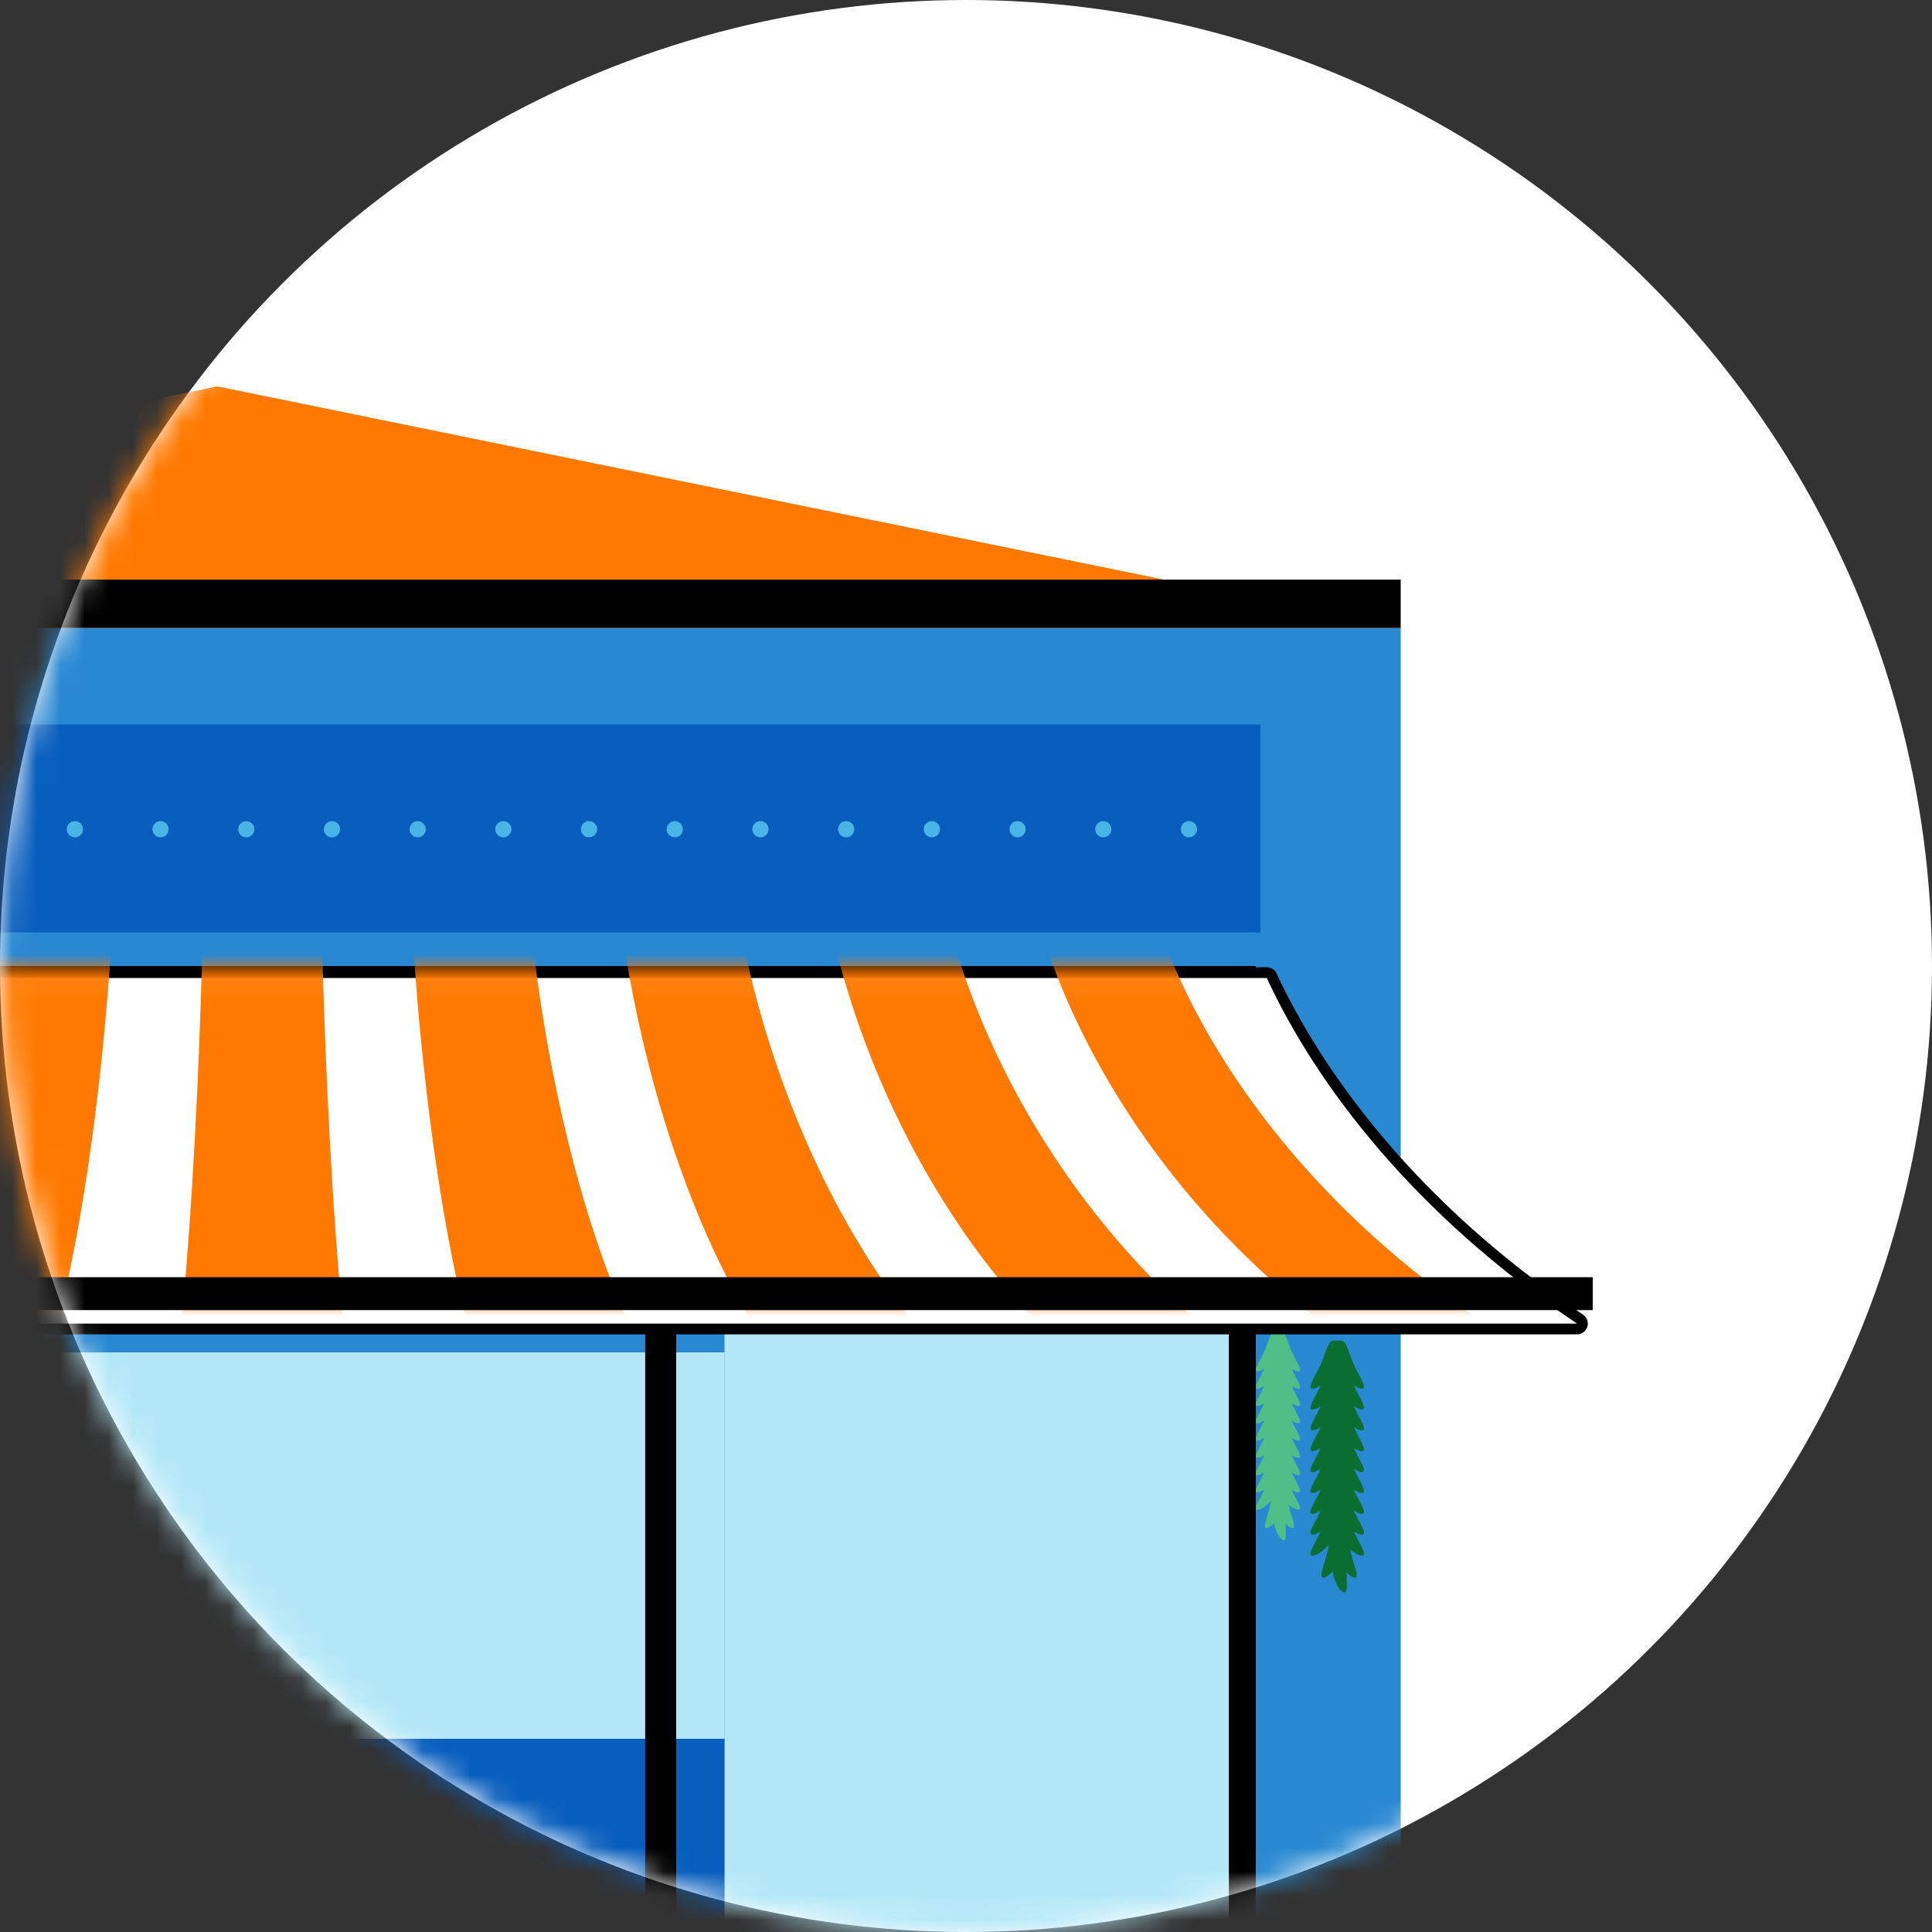 <?xml version="1.0" encoding="UTF-8"?>
<svg width="80px" height="80px" viewBox="0 0 80 80" version="1.1" xmlns="http://www.w3.org/2000/svg" xmlns:xlink="http://www.w3.org/1999/xlink">
    <rect x="0" y="0" width="80" height="80" fill="#333333" stroke="none"/>
    <!-- Generator: sketchtool 53.2 (72643) - https://sketchapp.com -->
    <title>772FE437-EADA-4FBA-A5A8-85DF635F346E</title>
    <desc>Created with sketchtool.</desc>
    <defs>
        <circle id="path-1" cx="40" cy="40" r="40"></circle>
        <path d="M13.045,0.05 C10.97,4.389 6.87,9.592 0.11,13.984 L0.11,13.984 L109.611,13.984 C102.851,9.592 98.751,4.389 96.676,0.05 L96.676,0.05" id="path-3"></path>
        <path d="M13.045,0.05 C10.97,4.389 6.87,9.592 0.11,13.984 L0.11,13.984 L109.611,13.984 C102.851,9.592 98.751,4.389 96.676,0.05 L96.676,0.05" id="path-5"></path>
        <path d="M13.045,0.05 C10.97,4.389 6.87,9.592 0.11,13.984 L0.11,13.984 L109.611,13.984 C102.851,9.592 98.751,4.389 96.676,0.05 L96.676,0.05" id="path-7"></path>
        <path d="M13.045,0.05 C10.97,4.389 6.87,9.592 0.11,13.984 L0.11,13.984 L109.611,13.984 C102.851,9.592 98.751,4.389 96.676,0.05 L96.676,0.05" id="path-9"></path>
        <path d="M13.045,0.05 C10.97,4.389 6.87,9.592 0.11,13.984 L0.11,13.984 L109.611,13.984 C102.851,9.592 98.751,4.389 96.676,0.05 L96.676,0.05" id="path-11"></path>
        <path d="M13.045,0.05 C10.97,4.389 6.87,9.592 0.11,13.984 L0.11,13.984 L109.611,13.984 C102.851,9.592 98.751,4.389 96.676,0.05 L96.676,0.05" id="path-13"></path>
        <path d="M13.045,0.05 C10.97,4.389 6.87,9.592 0.11,13.984 L0.11,13.984 L109.611,13.984 C102.851,9.592 98.751,4.389 96.676,0.05 L96.676,0.05" id="path-15"></path>
        <path d="M13.045,0.05 C10.97,4.389 6.87,9.592 0.11,13.984 L0.11,13.984 L109.611,13.984 C102.851,9.592 98.751,4.389 96.676,0.05 L96.676,0.05" id="path-17"></path>
        <path d="M13.045,0.05 C10.97,4.389 6.87,9.592 0.11,13.984 L0.11,13.984 L109.611,13.984 C102.851,9.592 98.751,4.389 96.676,0.05 L96.676,0.05" id="path-19"></path>
    </defs>
    <g id="---OM---MARCHAND" stroke="none" stroke-width="1" fill="none" fill-rule="evenodd">
        <g id="DESKTOP---OM-NEW" transform="translate(-50, -1447)">
            <g id="Group-21" transform="translate(50, 1447)">
                <g id="Icones/FixeInternet">
                    <g id="Icones/OrangeEtVous">
                        <mask id="mask-2" fill="white">
                            <use xlink:href="#path-1"></use>
                        </mask>
                        <use id="Mask" fill="#FFFFFF" xlink:href="#path-1"></use>
                        <g id="Group-104" mask="url(#mask-2)">
                            <g transform="translate(-46, 16)">
                                <polygon id="Fill-1" fill="#2888D1" points="6 70 104 70 104 10 6 10"></polygon>
                                <polygon id="Fill-3" fill="#B5E8F7" points="38 70 76 70 76 40 38 40"></polygon>
                                <polygon id="Fill-4" fill="#B5E8F7" points="76 70 98 70 98 24 76 24"></polygon>
                                <polygon id="Fill-5" fill="#085EBD" points="38 70 76 70 76 56 38 56"></polygon>
                                <polygon id="Fill-6" fill="#FF7900" points="55 0 6 10 104 10"></polygon>
                                <polygon id="Fill-7" fill="#000000" points="6 10 104 10 104 8 6 8"></polygon>
                                <polygon id="Fill-8" fill="#000000" points="14 24 14 70 15.115 70 15.115 25.125 96.885 25.125 96.885 70 98 70 98 24"></polygon>
                                <polygon id="Fill-9" fill="#000000" points="36 30 36 70 37.284 70 37.284 31.122 72.716 31.122 72.716 70 74 70 74 30"></polygon>
                                <g id="Group-48" stroke-width="1" fill="none" transform="translate(2, 24)">
                                    <path d="M100.463,18.336 C100.549,18.222 100.284,17.862 100.057,17.362 C100.257,17.496 100.423,17.536 100.463,17.472 C100.565,17.337 100.175,16.861 99.938,16.212 C99.725,15.556 99.649,15.488 99.445,15.508 C99.422,15.508 99.397,15.513 99.372,15.52 C99.347,15.513 99.322,15.508 99.299,15.508 C99.095,15.488 99.019,15.556 98.806,16.212 C98.569,16.861 98.18,17.337 98.282,17.472 C98.321,17.536 98.487,17.496 98.687,17.362 C98.46,17.862 98.195,18.222 98.282,18.336 C98.321,18.4 98.487,18.36 98.687,18.226 C98.46,18.726 98.195,19.086 98.282,19.2 C98.321,19.264 98.487,19.224 98.687,19.09 C98.46,19.59 98.195,19.95 98.282,20.064 C98.321,20.128 98.487,20.088 98.687,19.954 C98.46,20.454 98.195,20.814 98.282,20.928 C98.321,20.992 98.487,20.952 98.687,20.818 C98.46,21.318 98.195,21.677 98.282,21.792 C98.321,21.856 98.487,21.816 98.687,21.682 C98.46,22.182 98.195,22.541 98.282,22.656 C98.321,22.719 98.487,22.68 98.687,22.546 C98.46,23.046 98.195,23.405 98.282,23.52 C98.321,23.583 98.487,23.544 98.687,23.409 C98.46,23.91 98.195,24.269 98.282,24.384 C98.342,24.481 98.697,24.342 99.023,23.972 L99.022,23.973 C98.914,24.655 98.622,25.196 98.748,25.31 C98.803,25.37 98.986,25.285 99.176,25.075 C99.28,25.652 99.586,26.006 99.695,25.939 C99.804,25.884 99.764,25.555 99.762,25.119 C99.935,25.292 100.094,25.365 100.145,25.31 C100.259,25.206 100.031,24.75 99.906,24.156 C100.17,24.384 100.414,24.463 100.463,24.384 C100.549,24.269 100.284,23.91 100.057,23.41 C100.257,23.544 100.423,23.583 100.463,23.52 C100.549,23.405 100.284,23.046 100.057,22.546 C100.257,22.68 100.423,22.719 100.463,22.656 C100.549,22.541 100.284,22.182 100.057,21.682 C100.257,21.816 100.423,21.856 100.463,21.792 C100.549,21.677 100.284,21.318 100.057,20.818 C100.257,20.952 100.423,20.992 100.463,20.928 C100.549,20.814 100.284,20.454 100.057,19.954 C100.257,20.088 100.423,20.128 100.463,20.064 C100.549,19.95 100.284,19.59 100.057,19.09 C100.257,19.224 100.423,19.264 100.463,19.2 C100.549,19.086 100.284,18.726 100.057,18.226 C100.257,18.36 100.423,18.4 100.463,18.336" id="Fill-12" fill="#0A6E31"></path>
                                    <path d="M97.821,17.481 C97.893,17.386 97.673,17.088 97.485,16.673 C97.651,16.784 97.789,16.817 97.821,16.765 C97.906,16.653 97.583,16.258 97.387,15.72 C97.21,15.177 97.147,15.12 96.978,15.137 C96.959,15.137 96.938,15.141 96.917,15.147 C96.897,15.141 96.876,15.137 96.857,15.137 C96.688,15.12 96.625,15.177 96.448,15.72 C96.252,16.258 95.929,16.653 96.014,16.765 C96.046,16.817 96.184,16.784 96.35,16.673 C96.162,17.088 95.942,17.386 96.014,17.481 C96.046,17.533 96.184,17.5 96.35,17.389 C96.162,17.804 95.942,18.102 96.014,18.197 C96.046,18.249 96.184,18.216 96.35,18.105 C96.162,18.52 95.942,18.818 96.014,18.913 C96.046,18.965 96.184,18.932 96.35,18.821 C96.162,19.236 95.942,19.533 96.014,19.629 C96.046,19.681 96.184,19.648 96.35,19.537 C96.162,19.952 95.942,20.249 96.014,20.345 C96.046,20.397 96.184,20.364 96.35,20.253 C96.162,20.668 95.942,20.965 96.014,21.06 C96.046,21.113 96.184,21.08 96.35,20.969 C96.162,21.383 95.942,21.681 96.014,21.776 C96.046,21.829 96.184,21.796 96.35,21.685 C96.162,22.099 95.942,22.397 96.014,22.492 C96.064,22.573 96.358,22.457 96.628,22.151 L96.628,22.151 C96.537,22.717 96.296,23.165 96.4,23.259 C96.446,23.309 96.597,23.238 96.755,23.065 C96.841,23.543 97.095,23.836 97.185,23.78 C97.275,23.735 97.242,23.462 97.24,23.101 C97.384,23.245 97.515,23.305 97.558,23.259 C97.653,23.174 97.463,22.795 97.359,22.304 C97.578,22.492 97.781,22.558 97.821,22.492 C97.893,22.397 97.673,22.099 97.485,21.685 C97.651,21.796 97.789,21.829 97.821,21.776 C97.893,21.681 97.673,21.383 97.485,20.969 C97.651,21.08 97.789,21.113 97.821,21.06 C97.893,20.965 97.673,20.668 97.485,20.253 C97.651,20.364 97.789,20.397 97.821,20.345 C97.893,20.249 97.673,19.952 97.485,19.537 C97.651,19.648 97.789,19.681 97.821,19.629 C97.893,19.533 97.673,19.236 97.485,18.821 C97.651,18.932 97.789,18.965 97.821,18.913 C97.893,18.818 97.673,18.52 97.485,18.105 C97.651,18.216 97.789,18.249 97.821,18.197 C97.893,18.102 97.673,17.804 97.485,17.389 C97.651,17.5 97.789,17.533 97.821,17.481" id="Fill-14" fill="#50BE87"></path>
                                    <path d="M0.556,15.031 C0.457,15.031 0.371,14.967 0.342,14.873 C0.313,14.779 0.349,14.678 0.431,14.623 C8.248,9.371 11.786,3.46 13.199,0.404 C13.235,0.325 13.315,0.274 13.402,0.274 L96.456,0.274 C96.543,0.274 96.622,0.325 96.659,0.404 C98.072,3.46 101.61,9.371 109.427,14.623 C109.508,14.678 109.544,14.779 109.516,14.873 C109.487,14.967 109.4,15.031 109.302,15.031 L0.556,15.031 Z" id="Fill-44" fill="#FFFFFF"></path>
                                    <path d="M96.456,0.051 L13.402,0.051 C13.227,0.051 13.069,0.153 12.996,0.31 C11.593,3.345 8.078,9.216 0.306,14.438 C0.143,14.548 0.071,14.751 0.128,14.938 C0.186,15.126 0.359,15.254 0.556,15.254 L109.302,15.254 C109.498,15.254 109.672,15.126 109.729,14.938 C109.787,14.751 109.715,14.548 109.552,14.438 C101.779,9.216 98.265,3.345 96.862,0.31 C96.789,0.153 96.63,0.051 96.456,0.051 M96.456,0.497 C98.516,4.953 102.588,10.297 109.302,14.808 L0.556,14.808 C7.269,10.297 11.341,4.953 13.402,0.497 L96.456,0.497" id="Fill-46" fill="#000000"></path>
                                </g>
                                <g id="Group-76" stroke-width="1" fill="none" transform="translate(2, 24)">
                                    <g id="Group-51">
                                        <mask id="mask-4" fill="white">
                                            <use xlink:href="#path-3"></use>
                                        </mask>
                                        <g id="Clip-50"></g>
                                    </g>
                                    <g id="Group-54">
                                        <mask id="mask-6" fill="white">
                                            <use xlink:href="#path-5"></use>
                                        </mask>
                                        <g id="Clip-53"></g>
                                    </g>
                                    <g id="Group-57">
                                        <mask id="mask-8" fill="white">
                                            <use xlink:href="#path-7"></use>
                                        </mask>
                                        <g id="Clip-56"></g>
                                    </g>
                                    <g id="Group-60">
                                        <mask id="mask-10" fill="white">
                                            <use xlink:href="#path-9"></use>
                                        </mask>
                                        <g id="Clip-59"></g>
                                        <path d="M46.364,14.918 L39.631,14.918 C41.783,10.173 43.028,4.277 43.604,-0.467 L48.58,-0.467 C48.259,4.277 47.564,10.173 46.364,14.918" id="Fill-58" fill="#FF7900" mask="url(#mask-10)"></path>
                                    </g>
                                    <g id="Group-63">
                                        <mask id="mask-12" fill="white">
                                            <use xlink:href="#path-11"></use>
                                        </mask>
                                        <g id="Clip-62"></g>
                                        <path d="M58.227,14.918 L51.494,14.918 C51.97,10.173 52.245,4.277 52.372,-0.467 L57.348,-0.467 C57.476,4.277 57.751,10.173 58.227,14.918" id="Fill-61" fill="#FF7900" mask="url(#mask-12)"></path>
                                    </g>
                                    <g id="Group-66">
                                        <mask id="mask-14" fill="white">
                                            <use xlink:href="#path-13"></use>
                                        </mask>
                                        <g id="Clip-65"></g>
                                        <path d="M70.089,14.918 L63.357,14.918 C62.157,10.173 61.462,4.277 61.14,-0.467 L66.117,-0.467 C66.693,4.277 67.938,10.173 70.089,14.918" id="Fill-64" fill="#FF7900" mask="url(#mask-14)"></path>
                                    </g>
                                    <g id="Group-69">
                                        <mask id="mask-16" fill="white">
                                            <use xlink:href="#path-15"></use>
                                        </mask>
                                        <g id="Clip-68"></g>
                                        <path d="M81.952,14.918 L75.22,14.918 C72.344,10.173 70.679,4.277 69.909,-0.467 L74.885,-0.467 C75.91,4.277 78.125,10.173 81.952,14.918" id="Fill-67" fill="#FF7900" mask="url(#mask-16)"></path>
                                    </g>
                                    <g id="Group-72">
                                        <mask id="mask-18" fill="white">
                                            <use xlink:href="#path-17"></use>
                                        </mask>
                                        <g id="Clip-71"></g>
                                        <path d="M93.815,14.918 L87.083,14.918 C82.531,10.173 79.896,4.277 78.677,-0.467 L83.653,-0.467 C85.127,4.277 88.313,10.173 93.815,14.918" id="Fill-70" fill="#FF7900" mask="url(#mask-18)"></path>
                                    </g>
                                    <g id="Group-75">
                                        <mask id="mask-20" fill="white">
                                            <use xlink:href="#path-19"></use>
                                        </mask>
                                        <g id="Clip-74"></g>
                                        <path d="M105.678,14.918 L98.946,14.918 C92.718,10.173 89.113,4.277 87.445,-0.467 L92.421,-0.467 C94.344,4.277 98.5,10.173 105.678,14.918" id="Fill-73" fill="#FF7900" mask="url(#mask-20)"></path>
                                    </g>
                                </g>
                                <g id="Group-103" stroke-width="1" fill="none" transform="translate(0, 14)">
                                    <polygon id="Fill-77" fill="#000000" points="0 24.249 111.951 24.249 111.951 22.886 0 22.886"></polygon>
                                    <polygon id="Fill-79" fill="#085EBD" points="14.163 8.61 98.19 8.61 98.19 0.003 14.163 0.003"></polygon>
                                    <path d="M45.886,4.337 C45.886,4.522 45.736,4.672 45.551,4.672 C45.366,4.672 45.215,4.522 45.215,4.337 C45.215,4.151 45.366,4.001 45.551,4.001 C45.736,4.001 45.886,4.151 45.886,4.337" id="Fill-88" fill="#4BB4E6"></path>
                                    <path d="M49.435,4.337 C49.435,4.522 49.285,4.672 49.099,4.672 C48.914,4.672 48.764,4.522 48.764,4.337 C48.764,4.151 48.914,4.001 49.099,4.001 C49.285,4.001 49.435,4.151 49.435,4.337" id="Fill-89" fill="#4BB4E6"></path>
                                    <path d="M52.983,4.337 C52.983,4.522 52.833,4.672 52.648,4.672 C52.463,4.672 52.313,4.522 52.313,4.337 C52.313,4.151 52.463,4.001 52.648,4.001 C52.833,4.001 52.983,4.151 52.983,4.337" id="Fill-90" fill="#4BB4E6"></path>
                                    <path d="M56.532,4.337 C56.532,4.522 56.382,4.672 56.197,4.672 C56.012,4.672 55.862,4.522 55.862,4.337 C55.862,4.151 56.012,4.001 56.197,4.001 C56.382,4.001 56.532,4.151 56.532,4.337" id="Fill-91" fill="#4BB4E6"></path>
                                    <path d="M60.081,4.337 C60.081,4.522 59.931,4.672 59.746,4.672 C59.561,4.672 59.41,4.522 59.41,4.337 C59.41,4.151 59.561,4.001 59.746,4.001 C59.931,4.001 60.081,4.151 60.081,4.337" id="Fill-92" fill="#4BB4E6"></path>
                                    <path d="M63.63,4.337 C63.63,4.522 63.479,4.672 63.294,4.672 C63.109,4.672 62.959,4.522 62.959,4.337 C62.959,4.151 63.109,4.001 63.294,4.001 C63.479,4.001 63.63,4.151 63.63,4.337" id="Fill-93" fill="#4BB4E6"></path>
                                    <path d="M67.178,4.337 C67.178,4.522 67.028,4.672 66.843,4.672 C66.658,4.672 66.508,4.522 66.508,4.337 C66.508,4.151 66.658,4.001 66.843,4.001 C67.028,4.001 67.178,4.151 67.178,4.337" id="Fill-94" fill="#4BB4E6"></path>
                                    <path d="M70.727,4.337 C70.727,4.522 70.577,4.672 70.392,4.672 C70.207,4.672 70.056,4.522 70.056,4.337 C70.056,4.151 70.207,4.001 70.392,4.001 C70.577,4.001 70.727,4.151 70.727,4.337" id="Fill-95" fill="#4BB4E6"></path>
                                    <path d="M74.276,4.337 C74.276,4.522 74.126,4.672 73.94,4.672 C73.755,4.672 73.605,4.522 73.605,4.337 C73.605,4.151 73.755,4.001 73.94,4.001 C74.126,4.001 74.276,4.151 74.276,4.337" id="Fill-96" fill="#4BB4E6"></path>
                                    <path d="M77.824,4.337 C77.824,4.522 77.674,4.672 77.489,4.672 C77.304,4.672 77.154,4.522 77.154,4.337 C77.154,4.151 77.304,4.001 77.489,4.001 C77.674,4.001 77.824,4.151 77.824,4.337" id="Fill-97" fill="#4BB4E6"></path>
                                    <path d="M81.373,4.337 C81.373,4.522 81.223,4.672 81.038,4.672 C80.853,4.672 80.703,4.522 80.703,4.337 C80.703,4.151 80.853,4.001 81.038,4.001 C81.223,4.001 81.373,4.151 81.373,4.337" id="Fill-98" fill="#4BB4E6"></path>
                                    <path d="M84.922,4.337 C84.922,4.522 84.772,4.672 84.586,4.672 C84.401,4.672 84.251,4.522 84.251,4.337 C84.251,4.151 84.401,4.001 84.586,4.001 C84.772,4.001 84.922,4.151 84.922,4.337" id="Fill-99" fill="#4BB4E6"></path>
                                    <path d="M88.47,4.337 C88.47,4.522 88.32,4.672 88.135,4.672 C87.95,4.672 87.8,4.522 87.8,4.337 C87.8,4.151 87.95,4.001 88.135,4.001 C88.32,4.001 88.47,4.151 88.47,4.337" id="Fill-100" fill="#4BB4E6"></path>
                                    <path d="M92.019,4.337 C92.019,4.522 91.869,4.672 91.684,4.672 C91.499,4.672 91.349,4.522 91.349,4.337 C91.349,4.151 91.499,4.001 91.684,4.001 C91.869,4.001 92.019,4.151 92.019,4.337" id="Fill-101" fill="#4BB4E6"></path>
                                    <path d="M95.568,4.337 C95.568,4.522 95.418,4.672 95.233,4.672 C95.048,4.672 94.897,4.522 94.897,4.337 C94.897,4.151 95.048,4.001 95.233,4.001 C95.418,4.001 95.568,4.151 95.568,4.337" id="Fill-102" fill="#4BB4E6"></path>
                                </g>
                            </g>
                        </g>
                    </g>
                </g>
            </g>
        </g>
    </g>
</svg>